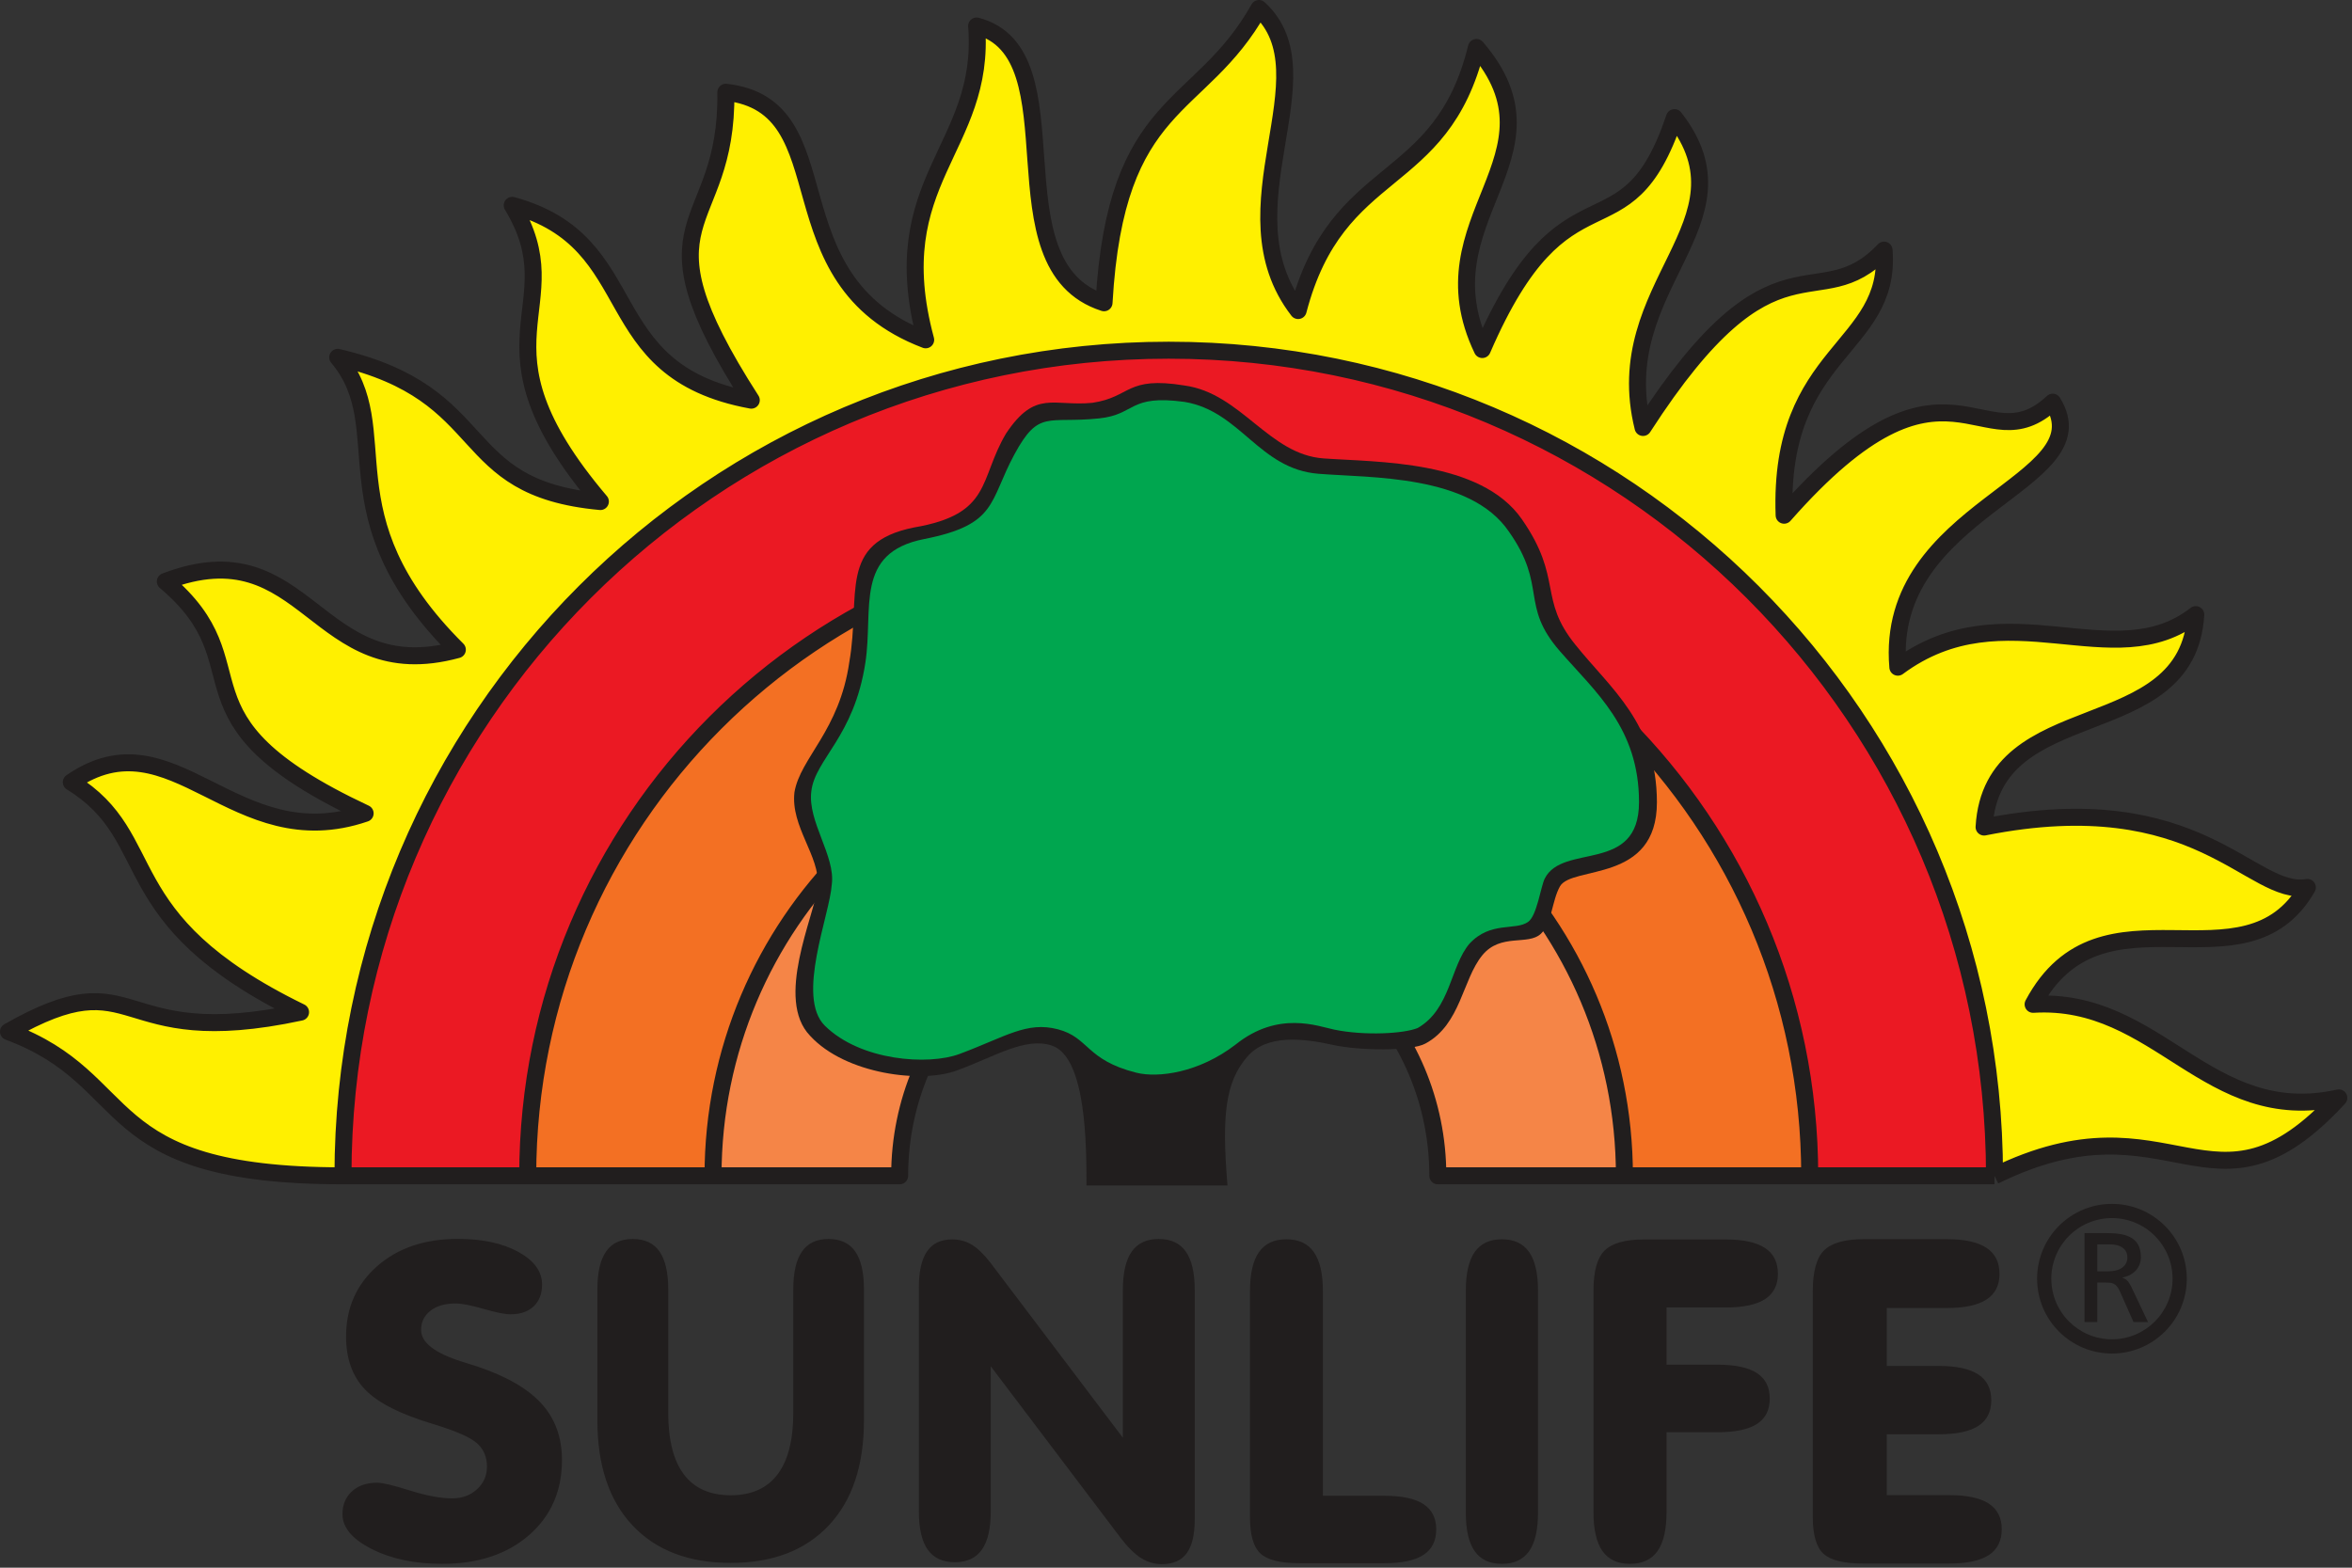 <svg xmlns="http://www.w3.org/2000/svg" fill="none" viewBox="0 0 402 268" height="268" width="402">
<rect x="0" y="0" width="402" height="268" fill="#333333" stroke="none"/>
<g clip-path="url(#clip0_305_738)">
<path fill="#F58547" d="M121.945 201.066C121.945 158.05 156.815 123.181 199.831 123.181C242.846 123.181 277.716 158.05 277.716 201.066H245.82C245.82 175.67 225.232 155.077 199.831 155.077C174.43 155.077 153.836 175.67 153.836 201.066H121.945Z"></path>
<path fill="#F37023" d="M277.658 201.041C277.658 158.025 242.788 123.15 199.772 123.15C156.757 123.15 121.882 158.025 121.882 201.041H90.215C90.215 140.53 139.262 91.483 199.772 91.483C260.277 91.483 309.329 140.53 309.329 201.041H277.658Z"></path>
<path fill="#EB1923" d="M309.28 201.097C309.28 140.592 260.228 91.545 199.723 91.545C139.217 91.545 90.165 140.592 90.165 201.097H58.582C58.582 123.149 121.775 59.962 199.723 59.962C277.671 59.962 340.858 123.149 340.858 201.097H309.28Z"></path>
<path fill="#FFF000" d="M58.492 200.921C58.492 122.973 121.68 59.78 199.628 59.78C277.508 59.78 340.654 122.858 340.768 200.712V200.921C371.263 185.931 377.841 211.254 399.617 187.598C377.159 192.587 368.799 170.28 347.367 171.603C359.076 149.624 383.523 170.28 394.242 151.619C384.534 153.275 375.82 133.962 338.987 141.29C340.315 118.306 373.815 127.624 375.169 104.983C361.096 115.962 342.654 100.311 324.247 113.967C321.898 86.655 359.409 82.66 350.716 68.665C338.638 79.988 332.945 55.999 304.81 87.988C303.81 59.665 323.232 59.665 321.898 42.676C310.513 54.671 303.461 37.671 280.695 72.988C274.648 48.665 300.133 38.014 286.065 20.02C277.685 45.009 267.622 26.348 253.221 59.665C242.513 37.348 268.305 26.681 252.221 8.025C246.19 32.681 228.45 27.353 221.747 52.999C208.352 35.676 227.424 12.691 215.055 1.363C204.987 19.358 190.581 16.363 188.57 51.671C168.815 45.337 184.555 9.025 166.794 4.358C168.471 25.348 150.727 30.681 158.091 58.004C130.961 47.665 144.695 18.02 123.935 15.681C124.263 40.342 107.503 36.014 128.279 68.327C101.148 63.332 110.539 41.343 87.419 35.009C98.138 52.676 79.049 58.004 102.487 85.655C77.034 83.322 84.742 67.327 57.591 60.999C67.971 73.332 54.925 87.988 78.039 110.973C53.591 117.634 52.565 89.983 28.128 99.316C45.539 113.967 27.451 122.629 62.279 138.957C39.846 146.629 29.461 121.634 12.06 133.629C27.768 143.29 18.409 156.947 51.247 172.941C18.737 179.936 24.112 163.28 1.32 176.28C23.721 184.582 15.638 200.858 58.247 200.921L58.492 200.921Z"></path>
<path stroke-linejoin="round" stroke-miterlimit="10" stroke-width="2.904" stroke="#211E1E" d="M58.621 201.009C58.621 123.062 121.809 59.869 199.757 59.869C277.704 59.869 340.897 123.062 340.897 201.009M58.621 201.009H153.767C153.767 175.608 174.361 155.02 199.757 155.02C225.158 155.02 245.751 175.608 245.751 201.009H340.897M58.621 201.009C15.736 201.009 23.892 184.687 1.449 176.364C24.241 163.369 18.866 180.025 51.371 173.03C18.538 157.036 27.897 143.379 12.189 133.718C29.59 121.723 39.975 146.718 62.408 139.046C27.579 122.718 45.668 114.056 28.256 99.405C52.694 90.072 53.72 117.723 78.168 111.062C55.053 88.077 68.1 73.416 57.72 61.088C84.871 67.41 77.163 83.405 102.616 85.739C79.178 58.093 98.262 52.765 87.548 35.103C110.668 41.431 101.277 63.421 128.408 68.41C107.632 36.103 124.392 40.437 124.064 15.77C144.819 18.108 131.09 47.754 158.215 58.093C150.855 30.77 168.6 25.437 166.923 4.447C184.684 9.114 168.944 45.426 188.699 51.759C190.71 16.452 205.116 19.447 215.178 1.452C227.553 12.78 208.48 35.765 221.876 53.088C228.579 27.442 246.319 32.775 252.35 8.114C268.428 26.77 242.642 37.437 253.35 59.754C267.751 26.437 277.814 45.098 286.194 20.108C300.262 38.103 274.777 48.754 280.824 73.077C303.59 37.76 310.642 54.759 322.022 42.759C323.361 59.754 303.934 59.754 304.939 88.077C333.074 56.088 338.767 80.077 350.845 68.754C359.538 82.749 322.022 86.739 324.376 114.056C342.783 100.4 361.225 116.051 375.298 105.072C373.944 127.713 340.444 118.395 339.116 141.384C375.949 134.051 384.663 153.364 394.371 151.707C383.652 170.364 359.204 149.713 347.496 171.692C368.928 170.364 377.288 192.676 399.746 187.687C377.97 211.343 371.392 186.02 340.897 201.009M277.642 201.009C277.642 157.994 242.772 123.124 199.757 123.124C156.741 123.124 121.871 157.994 121.871 201.009M90.199 201.009C90.199 140.504 139.251 91.452 199.757 91.452C260.262 91.452 309.314 140.504 309.314 201.009"></path>
<path fill="#211E1E" d="M179.796 178.749C175.228 177.213 169.937 180.681 163.588 182.984C157.546 185.28 144.489 183.64 138.473 177.082C132.421 170.848 139.124 156.744 139.801 151.499C140.124 146.254 135.109 141.332 135.786 135.437C136.786 129.53 143.484 124.937 145.171 113.135C147.176 101.655 143.14 92.801 156.218 90.171C169.614 87.89 167.275 81.978 171.952 74.109C176.983 66.567 180.004 69.515 186.697 68.864C193.379 67.879 192.39 64.265 202.437 65.9C212.15 67.218 216.838 77.718 226.249 78.369C235.275 79.025 253.108 78.619 260.135 88.791C267.171 98.947 262.879 102.322 269.244 110.197C275.27 117.739 283.171 123.588 283.197 137.129C283.216 151.036 268.661 147.916 266.619 151.536C265.26 153.958 265.239 157.859 263.369 159.629C261.187 161.692 256.489 159.473 253.353 163.306C249.942 167.473 249.687 175.109 243.645 178.39C241.301 179.708 232.421 179.645 227.853 178.635C222.78 177.515 216.51 176.744 213.15 180.682C209.484 184.952 208.786 190.525 209.801 202.661H185.697C185.697 196.103 185.716 180.744 179.796 178.749Z"></path>
<path fill="#211E1E" d="M358.466 212.723H360.555C362.56 212.723 363.607 213.593 363.607 214.963C363.607 216.426 362.383 217.338 360.32 217.338H358.466V212.723ZM356.284 226.01H358.466V219.255H359.773C360.93 219.255 361.648 219.255 362.32 220.739L364.654 226.01H367.138L364.263 219.952C363.779 219.02 363.456 218.692 362.779 218.426V218.385C364.544 218.078 365.919 216.77 365.919 214.921C365.919 211.281 363.018 210.801 360.013 210.801H356.284V226.01ZM373.763 218.598C373.763 225.661 368.034 231.39 360.971 231.39C353.904 231.39 348.18 225.661 348.18 218.598C348.18 211.531 353.904 205.807 360.971 205.807C368.034 205.807 373.763 211.531 373.763 218.598ZM360.971 208.234C355.247 208.234 350.607 212.874 350.607 218.598C350.607 224.317 355.247 228.958 360.971 228.958C366.695 228.958 371.331 224.317 371.331 218.598C371.331 212.874 366.695 208.234 360.971 208.234Z"></path>
<path fill="#211E1E" d="M318.561 211.838C315.337 211.838 313.077 212.473 311.78 213.744C310.488 215.015 309.837 217.338 309.837 220.713V259.327C309.837 262.4 310.447 264.494 311.665 265.614C312.884 266.728 315.134 267.291 318.41 267.291H333.145C336.191 267.291 338.452 266.807 339.926 265.843C341.4 264.88 342.134 263.406 342.134 261.421C342.134 259.468 341.4 258.01 339.926 257.046C338.452 256.077 336.191 255.598 333.145 255.598H322.483V245.197H331.358C334.379 245.197 336.629 244.723 338.113 243.775C339.603 242.822 340.342 241.354 340.342 239.374C340.342 237.395 339.603 235.921 338.113 234.958C336.629 233.989 334.379 233.51 331.358 233.51H322.483V223.609H332.764C335.785 223.609 338.04 223.124 339.525 222.161C341.009 221.197 341.754 219.734 341.754 217.781C341.754 215.775 341.004 214.281 339.504 213.307C338.009 212.327 335.759 211.838 332.764 211.838H318.561ZM280.967 211.89C277.785 211.89 275.551 212.52 274.27 213.77C272.993 215.025 272.353 217.322 272.353 220.656V258.499C272.353 261.484 272.868 263.703 273.895 265.161C274.921 266.614 276.493 267.343 278.598 267.343C280.702 267.343 282.27 266.614 283.301 265.161C284.327 263.703 284.842 261.484 284.842 258.499V244.843H293.608C296.592 244.843 298.816 244.374 300.285 243.437C301.754 242.494 302.483 241.046 302.483 239.088C302.483 237.135 301.754 235.682 300.285 234.729C298.816 233.775 296.592 233.296 293.608 233.296H284.842V223.515H294.999C297.983 223.515 300.207 223.041 301.676 222.088C303.145 221.135 303.879 219.692 303.879 217.76C303.879 215.781 303.139 214.307 301.655 213.338C300.181 212.374 297.957 211.89 294.999 211.89H280.967ZM262.874 220.63C262.874 217.682 262.363 215.479 261.348 214.031C260.332 212.583 258.785 211.859 256.702 211.859C254.624 211.859 253.077 212.583 252.061 214.031C251.04 215.479 250.535 217.682 250.535 220.63V258.609C250.535 261.557 251.04 263.749 252.061 265.187C253.077 266.624 254.624 267.343 256.702 267.343C258.785 267.343 260.332 266.624 261.348 265.187C262.363 263.749 262.874 261.557 262.874 258.609V220.63ZM213.645 259.39C213.645 262.416 214.243 264.484 215.441 265.583C216.645 266.687 218.858 267.234 222.087 267.234H236.618C239.624 267.234 241.853 266.76 243.301 265.807C244.754 264.859 245.478 263.406 245.478 261.452C245.478 259.525 244.754 258.088 243.301 257.135C241.853 256.187 239.624 255.708 236.618 255.708H226.108V220.718C226.108 217.739 225.592 215.52 224.566 214.057C223.54 212.588 221.978 211.859 219.874 211.859C217.77 211.859 216.207 212.588 215.181 214.057C214.155 215.52 213.645 217.739 213.645 220.718V259.39ZM169.337 233.567L191.546 262.916C192.728 264.473 193.879 265.609 194.983 266.322C196.098 267.036 197.296 267.395 198.577 267.395C200.499 267.395 201.921 266.77 202.832 265.525C203.749 264.281 204.202 262.348 204.202 259.734V220.541C204.202 217.604 203.697 215.411 202.686 213.968C201.671 212.525 200.129 211.807 198.056 211.807C195.983 211.807 194.441 212.525 193.431 213.968C192.421 215.411 191.915 217.604 191.915 220.541V245.781L169.264 215.838C168.155 214.411 167.098 213.39 166.098 212.786C165.103 212.182 163.983 211.88 162.749 211.88C160.827 211.88 159.395 212.557 158.457 213.916C157.52 215.275 157.051 217.333 157.051 220.093V258.364C157.051 261.301 157.556 263.484 158.566 264.916C159.582 266.348 161.124 267.062 163.197 267.062C165.27 267.062 166.811 266.348 167.822 264.916C168.832 263.484 169.337 261.301 169.337 258.364V233.567ZM108.118 260.781C112.134 265.046 117.728 267.182 124.9 267.182C132.051 267.182 137.634 265.046 141.645 260.781C145.66 256.515 147.665 250.525 147.665 242.812V220.416C147.665 217.52 147.165 215.364 146.171 213.937C145.171 212.515 143.65 211.807 141.608 211.807C139.587 211.807 138.082 212.515 137.087 213.937C136.087 215.364 135.587 217.52 135.587 220.416V241.463C135.587 246.161 134.691 249.692 132.889 252.062C131.092 254.432 128.426 255.619 124.9 255.619C121.353 255.619 118.681 254.432 116.895 252.062C115.108 249.692 114.212 246.161 114.212 241.463V220.416C114.212 217.52 113.712 215.364 112.717 213.937C111.717 212.515 110.197 211.807 108.155 211.807C106.113 211.807 104.592 212.515 103.598 213.937C102.598 215.364 102.103 217.52 102.103 220.416V242.812C102.103 250.525 104.108 256.515 108.118 260.781ZM92.577 239.984C90.259 237.411 86.577 235.281 81.53 233.588C80.926 233.395 80.082 233.13 78.993 232.791C74.311 231.322 71.973 229.51 71.973 227.359C71.973 226.01 72.499 224.916 73.566 224.083C74.624 223.249 76.051 222.833 77.837 222.833C78.926 222.833 80.53 223.145 82.655 223.76C84.78 224.374 86.311 224.682 87.254 224.682C88.941 224.682 90.264 224.229 91.217 223.322C92.171 222.416 92.65 221.171 92.65 219.577C92.65 217.354 91.296 215.505 88.592 214.015C85.889 212.531 82.447 211.791 78.269 211.791C72.598 211.791 67.993 213.348 64.457 216.463C60.921 219.578 59.15 223.583 59.15 228.484C59.15 232.301 60.249 235.333 62.447 237.593C64.644 239.848 68.504 241.796 74.035 243.442C77.848 244.598 80.337 245.687 81.493 246.697C82.655 247.713 83.233 249.051 83.233 250.718C83.233 252.265 82.665 253.557 81.53 254.593C80.394 255.63 78.983 256.15 77.296 256.15C75.337 256.15 72.936 255.703 70.087 254.812C67.238 253.916 65.368 253.473 64.473 253.473C62.665 253.473 61.217 253.968 60.145 254.958C59.072 255.947 58.535 257.249 58.535 258.864C58.535 261.135 60.202 263.119 63.535 264.807C66.863 266.494 70.884 267.343 75.592 267.343C81.723 267.343 86.665 265.702 90.421 262.437C94.176 259.166 96.051 254.885 96.051 249.598C96.051 245.755 94.894 242.551 92.577 239.984Z"></path>
<path fill="#00A64F" d="M180.826 175.962C175.472 174.551 171.883 177.243 163.977 180.186C158.675 182.16 147.086 181.379 140.977 175.342C136.019 170.436 141.831 156.4 142.165 151.217C142.831 146.347 137.998 140.462 138.67 135.269C139.321 129.743 145.972 126.004 147.909 113.285C149.321 104.045 145.982 94.509 157.946 92.155C170.519 89.676 168.993 85.785 173.388 77.665C177.581 69.926 179.034 72.452 187.873 71.525C194.185 70.858 192.847 67.405 202.472 68.707C212.081 70.321 215.175 80.176 225.352 80.993C234.29 81.712 251.253 81.124 257.888 90.863C264.524 100.269 259.732 103.426 266.612 111.316C272.727 118.332 280.138 124.467 280.138 137.129C280.138 149.467 267.102 144.035 264.019 150.207C263.347 151.551 262.701 156.499 261.201 157.587C259.029 159.16 254.81 157.415 251.17 161.311C247.862 165.202 247.946 172.499 242.316 175.738C239.972 176.707 233.3 177.092 228.06 176.019C225.284 175.452 218.508 172.712 211.206 178.556C204.894 183.426 197.904 184.301 194.232 183.384C185.586 181.217 186.18 177.373 180.826 175.962Z"></path>
</g>
<defs>
<clipPath id="clip0_305_738">
<rect fill="white" height="267.395" width="401.2"></rect>
</clipPath>
</defs>
</svg>
